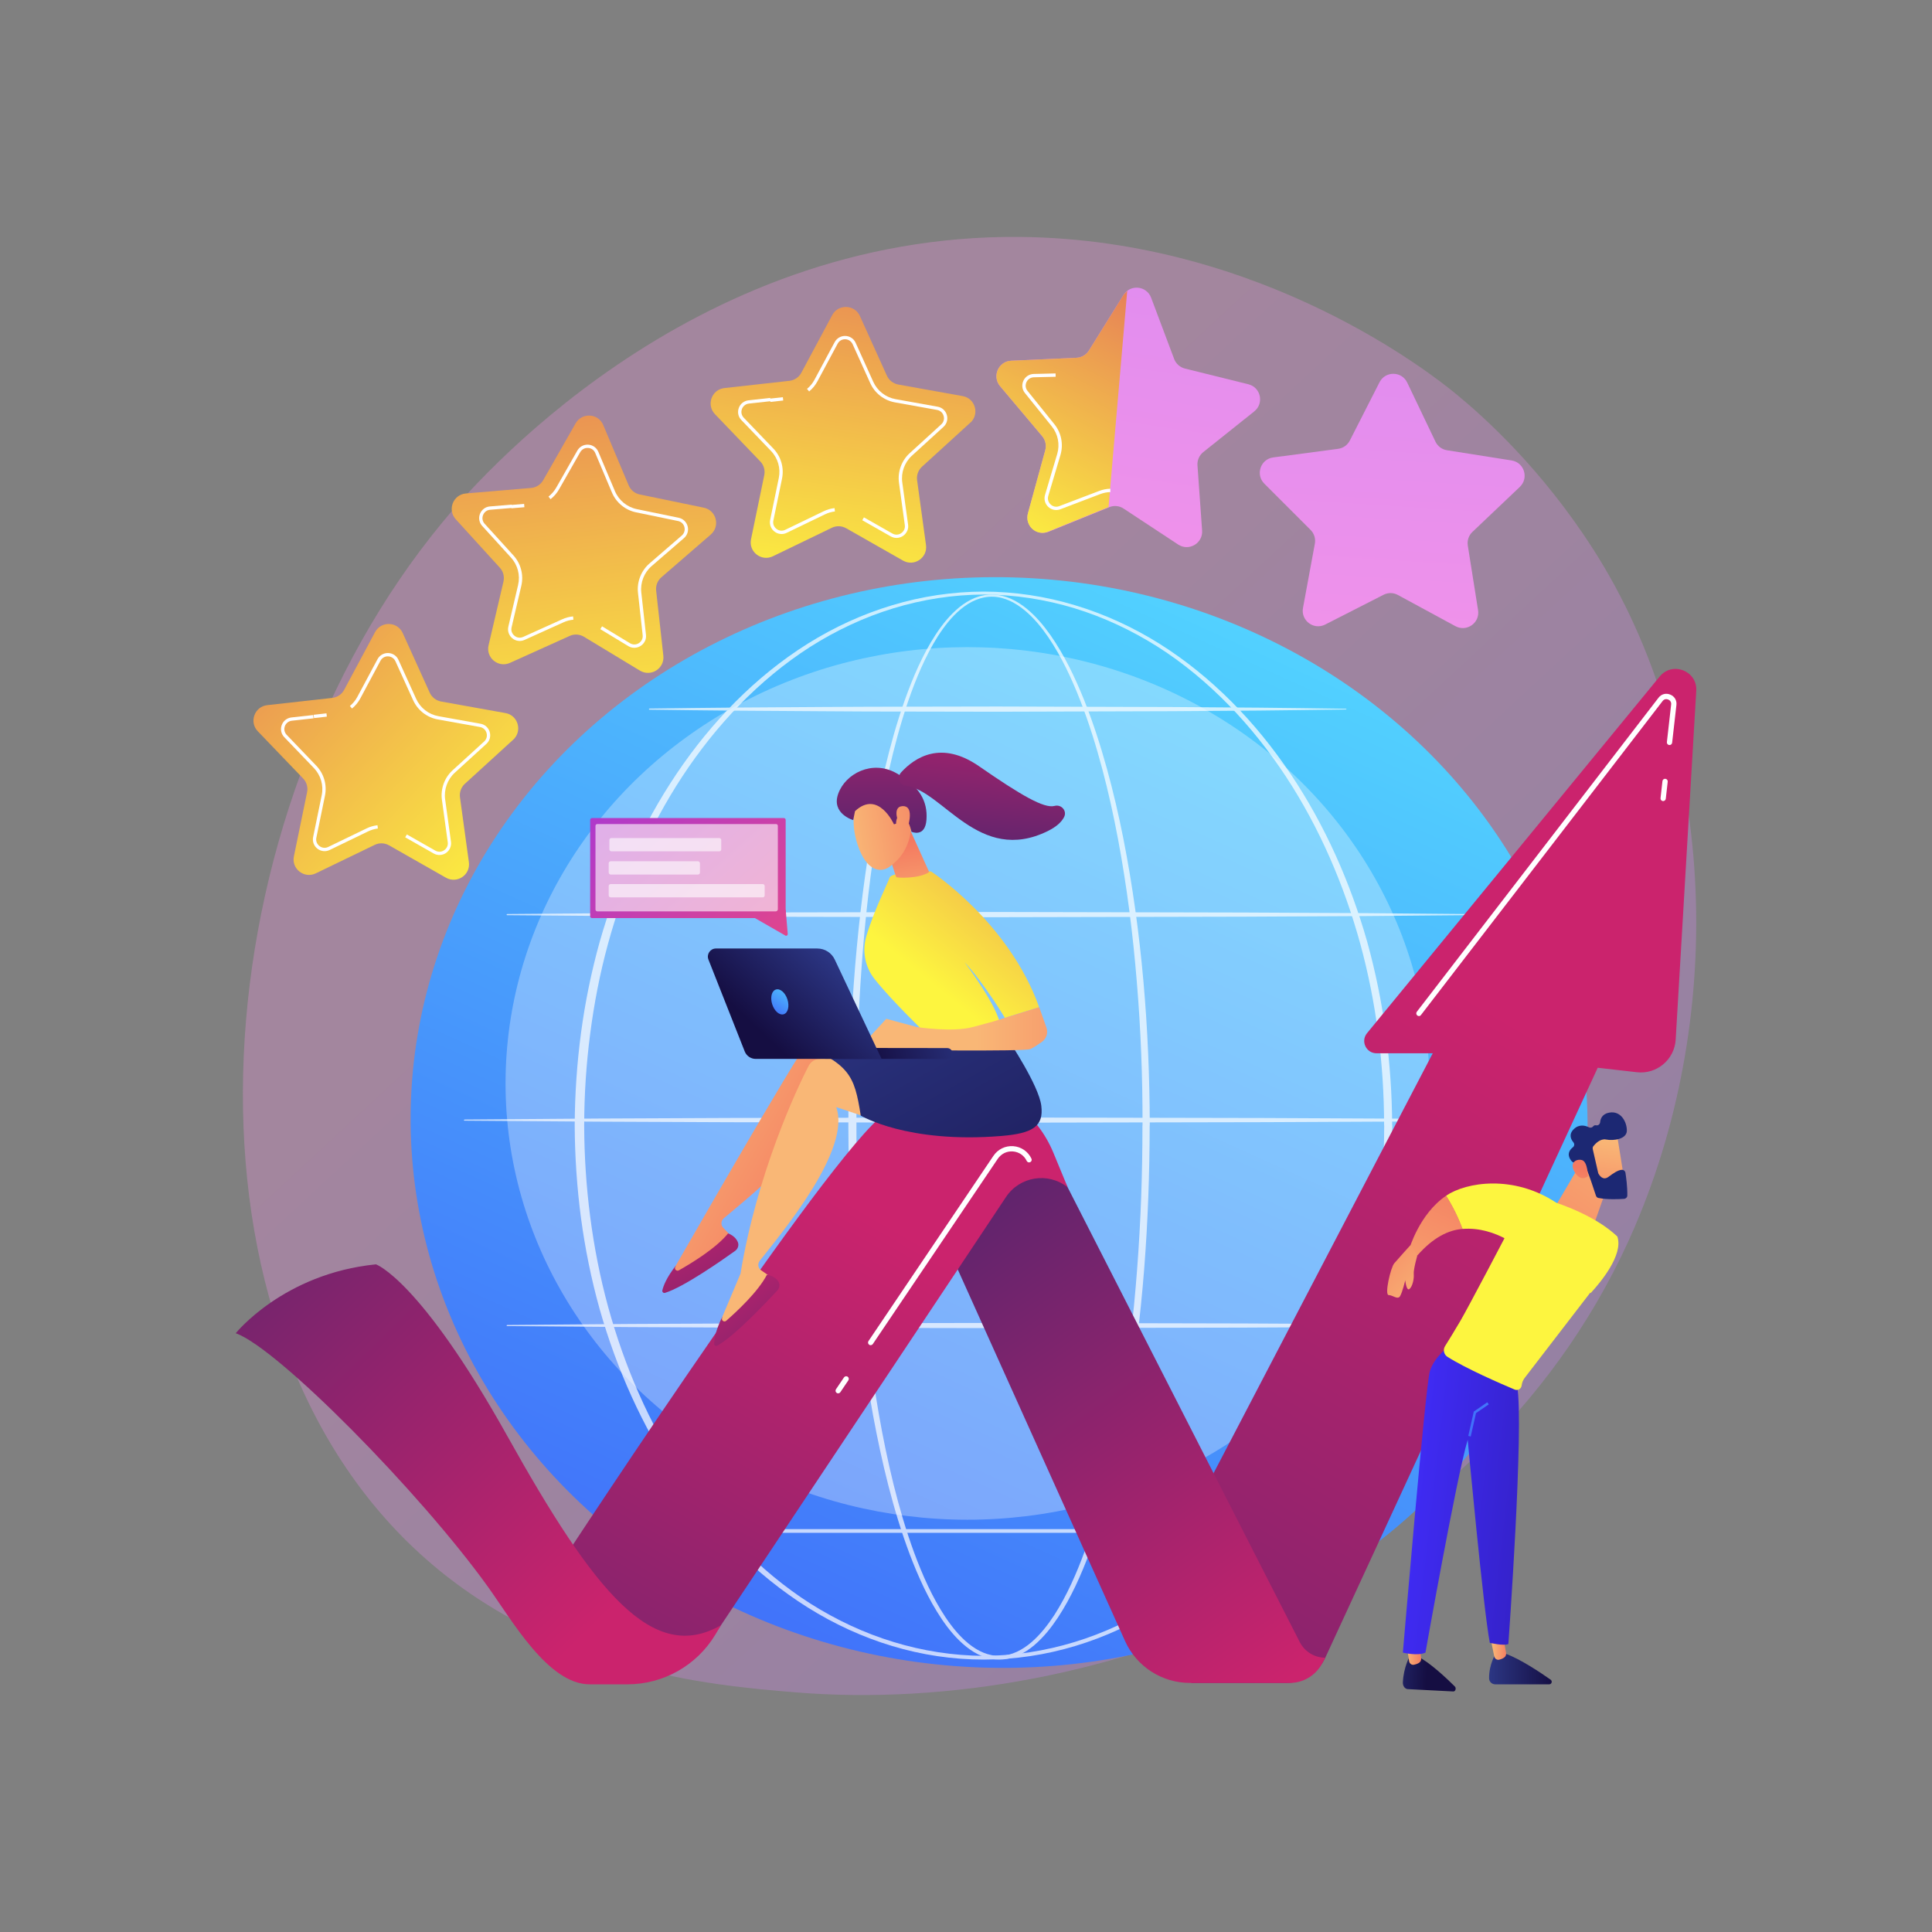 <?xml version="1.0" encoding="UTF-8"?>
<svg xmlns="http://www.w3.org/2000/svg" version="1.1" xmlns:xlink="http://www.w3.org/1999/xlink" viewBox="0 0 3710 3710">
  <rect x="0" y="0" width="3710" height="3710" fill="#808080" stroke="none"/>
  <defs>
    <style>
      .cls-1 {
        opacity: .7;
      }

      .cls-2 {
        fill: url(#linear-gradient-38);
      }

      .cls-2, .cls-3, .cls-4, .cls-5, .cls-6, .cls-7, .cls-8, .cls-9, .cls-10, .cls-11, .cls-12, .cls-13, .cls-14, .cls-15, .cls-16, .cls-17, .cls-18, .cls-19, .cls-20, .cls-21, .cls-22, .cls-23, .cls-24, .cls-25, .cls-26, .cls-27, .cls-28, .cls-29, .cls-30, .cls-31, .cls-32, .cls-33, .cls-34, .cls-35, .cls-36, .cls-37, .cls-38, .cls-39, .cls-40, .cls-41, .cls-42, .cls-43, .cls-44, .cls-45, .cls-46, .cls-47, .cls-48 {
        stroke-width: 0px;
      }

      .cls-3 {
        fill: url(#linear-gradient-12);
      }

      .cls-4 {
        mix-blend-mode: soft-light;
      }

      .cls-4, .cls-39, .cls-41, .cls-42 {
        fill: #fff;
      }

      .cls-5 {
        fill: url(#linear-gradient-17);
      }

      .cls-6 {
        fill: url(#linear-gradient-19);
      }

      .cls-7 {
        fill: url(#linear-gradient-33);
      }

      .cls-8 {
        fill: url(#linear-gradient-21);
      }

      .cls-9 {
        fill: url(#linear-gradient-6);
      }

      .cls-49 {
        isolation: isolate;
      }

      .cls-10 {
        fill: url(#linear-gradient-42);
      }

      .cls-11 {
        fill: url(#linear-gradient-15);
      }

      .cls-12 {
        fill: url(#linear-gradient-11);
      }

      .cls-13 {
        fill: url(#linear-gradient-5);
      }

      .cls-14 {
        fill: url(#linear-gradient-31);
      }

      .cls-15 {
        fill: url(#linear-gradient-34);
      }

      .cls-16 {
        fill: url(#linear-gradient-41);
      }

      .cls-17 {
        fill: url(#linear-gradient-40);
      }

      .cls-18 {
        fill: url(#linear-gradient-13);
      }

      .cls-19 {
        fill: url(#linear-gradient-23);
      }

      .cls-20 {
        fill: url(#linear-gradient-25);
      }

      .cls-21 {
        fill: url(#linear-gradient-43);
      }

      .cls-22 {
        fill: url(#linear-gradient-16);
      }

      .cls-23 {
        fill: url(#linear-gradient-22);
      }

      .cls-24 {
        fill: url(#linear-gradient-35);
      }

      .cls-25 {
        fill: url(#linear-gradient-32);
      }

      .cls-26 {
        fill: url(#linear-gradient-20);
      }

      .cls-27 {
        fill: url(#linear-gradient-14);
      }

      .cls-28 {
        fill: url(#linear-gradient-2);
      }

      .cls-29 {
        fill: url(#linear-gradient-7);
      }

      .cls-30 {
        fill: url(#linear-gradient-39);
      }

      .cls-31 {
        fill: url(#linear-gradient-3);
      }

      .cls-32 {
        fill: url(#linear-gradient-9);
      }

      .cls-33 {
        fill: url(#linear-gradient-27);
      }

      .cls-34 {
        fill: url(#linear-gradient-36);
      }

      .cls-35 {
        fill: url(#linear-gradient-8);
      }

      .cls-36 {
        fill: url(#linear-gradient-24);
      }

      .cls-37 {
        fill: url(#linear-gradient-26);
      }

      .cls-38 {
        fill: url(#linear-gradient-18);
      }

      .cls-39 {
        opacity: .3;
      }

      .cls-40 {
        fill: url(#linear-gradient-30);
      }

      .cls-41, .cls-50 {
        opacity: .6;
      }

      .cls-43 {
        fill: url(#linear-gradient-29);
      }

      .cls-51 {
        display: none;
      }

      .cls-44 {
        fill: url(#linear-gradient-28);
      }

      .cls-45 {
        fill: url(#linear-gradient-10);
      }

      .cls-46 {
        fill: url(#linear-gradient);
        opacity: .3;
      }

      .cls-47 {
        fill: url(#linear-gradient-4);
      }

      .cls-48 {
        fill: url(#linear-gradient-37);
      }
    </style>
    <linearGradient id="linear-gradient" x1="3427" y1="3619" x2="1369.4" y2="1398.1" gradientUnits="userSpaceOnUse">
      <stop offset="0" stop-color="#b37cff"/>
      <stop offset="1" stop-color="#f895e7"/>
    </linearGradient>
    <linearGradient id="linear-gradient-2" x1="2422.5" y1="1045.7" x2="1002.9" y2="4176.1" gradientTransform="translate(3988.7 144.4) rotate(87.5)" gradientUnits="userSpaceOnUse">
      <stop offset="0" stop-color="#53d8ff"/>
      <stop offset="1" stop-color="#3840f7"/>
    </linearGradient>
    <linearGradient id="linear-gradient-3" x1="977.4" y1="1713.3" x2="62.2" y2="839.7" gradientUnits="userSpaceOnUse">
      <stop offset="0" stop-color="#fdf53f"/>
      <stop offset="1" stop-color="#d93c65"/>
    </linearGradient>
    <linearGradient id="linear-gradient-4" x1="1181.7" y1="1490.3" x2="1022.2" y2="166" xlink:href="#linear-gradient-3"/>
    <linearGradient id="linear-gradient-5" x1="1566.4" y1="1163.2" x2="1718.9" y2="53.8" xlink:href="#linear-gradient-3"/>
    <linearGradient id="linear-gradient-6" x1="5045.6" y1="55.3" x2="3899.6" y2="2392.7" gradientTransform="translate(-1885 824.6) rotate(-22.5)" xlink:href="#linear-gradient"/>
    <linearGradient id="linear-gradient-7" x1="2940.8" y1="1984" x2="1651" y2="4158" gradientUnits="userSpaceOnUse">
      <stop offset="0" stop-color="#cb236d"/>
      <stop offset="1" stop-color="#4c246d"/>
    </linearGradient>
    <linearGradient id="linear-gradient-8" x1="2479.4" y1="3222" x2="1729.3" y2="2182.7" xlink:href="#linear-gradient-7"/>
    <linearGradient id="linear-gradient-9" x1="1722.6" y1="2360.1" x2="834.8" y2="3908" xlink:href="#linear-gradient-7"/>
    <linearGradient id="linear-gradient-10" x1="1168.6" y1="3096.5" x2="220.1" y2="2117.6" xlink:href="#linear-gradient-7"/>
    <linearGradient id="linear-gradient-11" x1="1130.2" y1="1729.8" x2="874.8" y2="2199" gradientTransform="translate(2253.1 258.6) rotate(6.6)" gradientUnits="userSpaceOnUse">
      <stop offset="0" stop-color="#f9b776"/>
      <stop offset="1" stop-color="#f47960"/>
    </linearGradient>
    <linearGradient id="linear-gradient-12" x1="-2608.2" y1="2296.2" x2="-2856.4" y2="2605.1" gradientTransform="translate(700.8 5458.8) rotate(165.7)" xlink:href="#linear-gradient-11"/>
    <linearGradient id="linear-gradient-13" x1="2637.4" y1="2674.4" x2="2504.4" y2="2839.9" gradientTransform="translate(505.5 5510.2) rotate(-7.9) scale(1 -1)" xlink:href="#linear-gradient-11"/>
    <linearGradient id="linear-gradient-14" x1="-798.8" y1="656.1" x2="11.4" y2="-54.9" gradientTransform="translate(700.8 5458.8) rotate(165.7)" xlink:href="#linear-gradient-3"/>
    <linearGradient id="linear-gradient-15" x1="930.6" y1="3172" x2="1050.9" y2="3172" gradientTransform="translate(1932.7 32) rotate(0)" gradientUnits="userSpaceOnUse">
      <stop offset="0" stop-color="#2b3582"/>
      <stop offset="1" stop-color="#150e42"/>
    </linearGradient>
    <linearGradient id="linear-gradient-16" x1="932.4" y1="3123.8" x2="963.3" y2="3123.8" gradientTransform="translate(1932.7 32) rotate(0)" xlink:href="#linear-gradient-11"/>
    <linearGradient id="linear-gradient-17" x1="1126.3" y1="3084.2" x2="1246.5" y2="3084.2" gradientTransform="translate(1912.2 -158.1) rotate(2.9) scale(.8 1.1)" xlink:href="#linear-gradient-15"/>
    <linearGradient id="linear-gradient-18" x1="784.1" y1="3054.6" x2="815" y2="3054.6" gradientTransform="translate(2072.4 75.1) rotate(2.9)" xlink:href="#linear-gradient-11"/>
    <linearGradient id="linear-gradient-19" x1="1406.7" y1="2060.5" x2="1617.6" y2="2060.5" gradientTransform="translate(1555.7 667.7) rotate(6.6)" gradientUnits="userSpaceOnUse">
      <stop offset="0" stop-color="#3f2bf3"/>
      <stop offset="1" stop-color="#3522cb"/>
    </linearGradient>
    <linearGradient id="linear-gradient-20" x1="3454.4" y1="2282.4" x2="2531.4" y2="2947.7" gradientTransform="matrix(1,0,0,1,0,0)" xlink:href="#linear-gradient-2"/>
    <linearGradient id="linear-gradient-21" x1="3259" y1="87.2" x2="4069.3" y2="-623.8" gradientTransform="translate(2253.1 258.6) rotate(6.6)" xlink:href="#linear-gradient-3"/>
    <linearGradient id="linear-gradient-22" x1="636.8" y1="4426.4" x2="530.6" y2="4567" gradientTransform="translate(406.9 -1393) rotate(-28.6)" xlink:href="#linear-gradient-11"/>
    <linearGradient id="linear-gradient-23" x1="6959.6" y1="237.3" x2="6707.9" y2="404.5" gradientTransform="translate(406.9 -1393) rotate(-28.6)" gradientUnits="userSpaceOnUse">
      <stop offset="0" stop-color="#8d55d1"/>
      <stop offset="1" stop-color="#1c2873"/>
    </linearGradient>
    <linearGradient id="linear-gradient-24" x1="481.2" y1="4537.7" x2="566.4" y2="4450.3" gradientTransform="translate(406.9 -1393) rotate(-28.6)" xlink:href="#linear-gradient-11"/>
    <linearGradient id="linear-gradient-25" x1="8073.7" y1="2094.4" x2="7712.5" y2="2300.6" gradientTransform="translate(9316.4) rotate(-180) scale(1 -1)" xlink:href="#linear-gradient-11"/>
    <linearGradient id="linear-gradient-26" x1="1077.1" y1="684.9" x2="1049.4" y2="1110.1" gradientTransform="translate(21.1 2161.1) rotate(-26.2)" xlink:href="#linear-gradient-7"/>
    <linearGradient id="linear-gradient-27" x1="8038.7" y1="2145.9" x2="9274.5" y2="1372.2" gradientTransform="translate(9316.4) rotate(-180) scale(1 -1)" xlink:href="#linear-gradient-11"/>
    <linearGradient id="linear-gradient-28" x1="1521.2" y1="184.6" x2="1493.5" y2="609.7" gradientTransform="translate(38.7 3191.1) rotate(-37.9)" xlink:href="#linear-gradient-7"/>
    <linearGradient id="linear-gradient-29" x1="-177.7" y1="1869.4" x2="-622.6" y2="2673.6" gradientTransform="translate(1484.7) rotate(-180) scale(1 -1)" xlink:href="#linear-gradient-15"/>
    <linearGradient id="linear-gradient-30" x1="1788.3" y1="1887.9" x2="2266.7" y2="1298.6" xlink:href="#linear-gradient-3"/>
    <linearGradient id="linear-gradient-31" x1="842.1" y1="1774.9" x2="817.6" y2="1617.4" gradientTransform="translate(919.9)" xlink:href="#linear-gradient-11"/>
    <linearGradient id="linear-gradient-32" x1="2251.7" y1="-569.4" x2="2410.3" y2="-461.7" gradientTransform="translate(399.1 3572.8) rotate(-43.7)" xlink:href="#linear-gradient-11"/>
    <linearGradient id="linear-gradient-33" x1="2528.5" y1="-771.7" x2="2262.5" y2="-495" gradientTransform="translate(399.1 3572.8) rotate(-43.7)" xlink:href="#linear-gradient-7"/>
    <linearGradient id="linear-gradient-34" x1="2261.3" y1="-583.4" x2="2419.8" y2="-475.7" gradientTransform="translate(399.1 3572.8) rotate(-43.7)" xlink:href="#linear-gradient-11"/>
    <linearGradient id="linear-gradient-35" x1="955.4" y1="1975.6" x2="1315.1" y2="1975.6" gradientTransform="translate(919.9)" xlink:href="#linear-gradient-11"/>
    <linearGradient id="linear-gradient-36" x1="2428.2" y1="-484.4" x2="2137.4" y2="-181.8" gradientTransform="translate(315.2 3172.5) rotate(-38.7)" xlink:href="#linear-gradient-7"/>
    <linearGradient id="linear-gradient-37" x1="879" y1="2072.4" x2="690.8" y2="2124" gradientTransform="translate(878.5 -55) rotate(-2.8)" xlink:href="#linear-gradient-15"/>
    <linearGradient id="linear-gradient-38" x1="684.1" y1="1849.9" x2="550.6" y2="1991" gradientTransform="translate(919.9)" xlink:href="#linear-gradient-15"/>
    <linearGradient id="linear-gradient-39" x1="603.4" y1="1885" x2="542.8" y2="1976.3" gradientTransform="translate(919.9)" xlink:href="#linear-gradient-2"/>
    <linearGradient id="linear-gradient-40" x1="4344.8" y1="-517.5" x2="3198.8" y2="1820" gradientTransform="translate(-1526.6 601.1) rotate(-17.5)" xlink:href="#linear-gradient"/>
    <linearGradient id="linear-gradient-41" x1="1918.7" y1="1045.7" x2="2313.9" y2="269.1" xlink:href="#linear-gradient-3"/>
    <linearGradient id="linear-gradient-42" x1="1147.1" y1="1468.4" x2="1560.7" y2="1940.7" gradientUnits="userSpaceOnUse">
      <stop offset="0" stop-color="#a737d5"/>
      <stop offset="1" stop-color="#ef497a"/>
    </linearGradient>
    <linearGradient id="linear-gradient-43" x1="1196.9" y1="1432.5" x2="1602.5" y2="1895.7" xlink:href="#linear-gradient-42"/>
  </defs>
  <g class="cls-49">
    <g id="Background" class="cls-51">
      <rect class="cls-42" width="3710" height="3710"/>
    </g>
    <g id="Illustration">
      <g>
        <path class="cls-46" d="M3140.3,2353.4c-282.7,660.8-1029,944.7-1613.8,896.3-159.7-13.2-480.9-39.8-731.7-277-481.7-455.5-407.5-1407.7,53.6-1968.3,59.4-72.2,470.4-555.9,1110.9-549.4,469,4.7,798.1,269.6,838.1,302.7,50.6,41.7,162.1,140.8,262.6,297.9,236.1,369.3,256.9,884.8,80.2,1297.8Z"/>
        <g>
          <ellipse class="cls-28" cx="1918.9" cy="2156.1" rx="1047.1" ry="1130.2" transform="translate(-319.2 3978.6) rotate(-87.5)"/>
          <ellipse class="cls-39" cx="1857.7" cy="2080.5" rx="886.9" ry="837.8"/>
          <g class="cls-1">
            <path class="cls-4" d="M2207.7,2161.1c-.3,184.7-12.9,369.7-45.5,551.8-8.2,45.5-17.8,90.7-29.2,135.6-11.4,44.8-24.6,89.2-40.7,132.7-16.3,43.3-35.2,86-60.8,125-12.9,19.4-27.5,37.9-45.6,53.2-9,7.6-18.9,14.3-29.9,19.2-10.9,4.9-22.8,8-34.9,8.2-12.1.4-24.1-2-35.2-6.5-11.1-4.4-21.3-10.9-30.5-18.2-18.5-14.8-33.5-33.1-46.6-52.4-26.1-38.7-45.2-81.4-61.7-124.6-16.3-43.4-29.7-87.7-41.2-132.5-11.5-44.8-21.1-90-29.5-135.5-16.6-90.9-27.9-182.8-35.5-274.8-7.6-92.1-11.4-184.5-11.8-276.9-.2-46.2,1-92.4,2.7-138.5,1.7-46.2,4.3-92.3,7.7-138.3,6.8-92.1,17-184,32.2-275.2,7.6-45.6,16.5-90.9,27.2-135.9,10.7-45,23.1-89.6,38.6-133.2,7.8-21.8,16.2-43.4,25.9-64.4,9.7-21.1,20.5-41.6,33.2-61.1,12.7-19.4,27.4-37.9,45.6-52.7,9.1-7.3,19.1-13.7,30.1-18.1,11-4.4,22.8-6.6,34.7-6.2,11.8.3,23.5,3.3,34.2,8,10.8,4.8,20.7,11.2,29.8,18.6,18.2,14.8,33.2,32.8,46.6,51.8,26.5,38.2,46.5,80.3,63.9,123.2,17.2,43,31.4,87,43.8,131.6,12.3,44.6,22.8,89.6,31.8,134.9,35.7,181.4,50.3,366.5,50.8,551.2ZM2194,2161.1c.2-92-3.3-184.1-11-275.8-7.5-91.7-19-183.1-36-273.6-8.5-45.2-18.4-90.2-30.2-134.6-11.8-44.4-25.5-88.4-42.1-131.2-16.7-42.7-36.1-84.7-61.9-122.6-12.9-18.8-27.5-36.7-45-51.2-8.8-7.2-18.3-13.6-28.5-18.3-10.3-4.6-21.3-7.7-32.6-7.9-11.2-.4-22.5,1.9-32.9,6.2-10.4,4.2-20,10.5-28.8,17.7-17.5,14.5-31.6,32.8-44,52-12.3,19.3-22.7,39.8-32.1,60.7-9.3,20.9-17.5,42.4-25,64.1-14.8,43.5-26.7,88-36.9,132.8-10.1,44.9-18.5,90.1-25.6,135.6-14.1,90.9-23.3,182.6-29.1,274.5-5.9,91.9-7.9,183.9-7.7,276-.2,92,2.8,184.1,9.7,275.8,6.9,91.8,17.5,183.3,33.3,273.9,7.9,45.3,17.2,90.4,28.2,135,11.1,44.6,24,88.8,39.8,131.8,15.9,42.9,34.6,85.2,59.8,123.3,12.7,18.9,27.1,36.8,44.6,51,8.7,7,18.2,13.1,28.5,17.3,10.2,4.2,21.2,6.5,32.3,6.1,11-.3,21.9-3.2,31.9-7.8,10.1-4.7,19.4-11,27.9-18.3,17.1-14.7,31.2-32.8,43.7-51.8,24.7-38.4,43.1-80.7,58.9-123.7,15.6-43.1,28.4-87.4,39.4-132,11-44.6,20.1-89.7,27.9-135,15.7-90.6,26.1-182.2,33.1-273.9,7-91.8,10.3-183.8,10.2-275.8Z"/>
            <path class="cls-4" d="M2673.6,2161.1c-.6,118.9-15.9,237.9-47.8,352.6-32.4,114.4-81.2,224.5-147.5,323.3-33.2,49.4-70.7,95.8-112.7,138-41.9,42.1-88.3,80-138.7,111.7-50.4,31.6-104.8,56.8-161.8,74-57,17.2-116.4,26.2-175.9,26.2-59.5,0-119-8.9-176-26.1-57-17.1-111.5-42.3-162-73.9-50.4-31.7-96.9-69.4-138.9-111.6-42-42.1-79.7-88.6-112.9-138-66.4-98.8-115.4-209-147.9-323.5-16-57.3-27.9-115.8-35.8-174.8-7.8-59-11.8-118.5-12.1-178,.3-59.5,4.3-119,12.2-178,7.9-59,19.9-117.5,35.9-174.8,32.6-114.4,81.6-224.5,148.1-323.2,33.2-49.3,70.9-95.7,112.9-137.8,42-42.1,88.4-79.8,138.8-111.4,50.4-31.5,104.9-56.5,161.8-73.6,56.9-17.2,116.3-26.1,175.7-26.2,59.4.1,118.8,9.1,175.6,26.3,56.9,17.1,111.3,42.2,161.7,73.7,50.3,31.6,96.7,69.4,138.7,111.5,42,42.1,79.5,88.5,112.7,137.8,66.3,98.7,115.2,208.7,147.7,323.1,31.9,114.6,47.3,233.6,48,352.5ZM2657.9,2161.1c-.2-117.6-14.8-235.3-45.8-348.8-31.2-113.3-78.2-222.7-142.8-321.1-32.3-49.1-69-95.5-110.1-137.6-41.1-42-86.5-80.1-136.2-111.7-49.7-31.4-103.4-56.7-159.8-73.9-56.3-17.1-115.1-26.1-173.9-26.3-58.9.2-117.6,9.3-173.9,26.5-56.3,17.2-110,42.5-159.6,74-49.6,31.7-95,69.7-136,111.8-41,42.1-77.7,88.5-109.9,137.6-64.5,98.4-111.4,207.7-142.4,321-15.5,56.7-26.7,114.5-34.2,172.8-7.6,58.3-11.4,117-11.5,175.8.2,58.8,4,117.5,11.6,175.7,7.6,58.2,18.9,116,34.4,172.7,31.1,113.2,78.1,222.5,142.6,320.8,32.3,49.1,68.9,95.4,109.9,137.4,41.1,42,86.4,80,136,111.6,49.7,31.4,103.3,56.6,159.5,73.7,56.2,17.2,114.8,26.3,173.6,26.6,58.8-.2,117.5-9.3,173.7-26.4,56.2-17.1,109.9-42.2,159.6-73.6,49.7-31.5,95.1-69.5,136.2-111.5,41.1-42.1,77.8-88.3,110.1-137.4,64.7-98.3,111.8-207.6,143-320.9,31.1-113.5,45.8-231.1,46.1-348.7Z"/>
            <path class="cls-4" d="M973.8,1755.2l235.6-1.9,235.6-1.1,471.1-.9,471.1,1,235.6,1.2,235.6,2.1c.4,0,.7.3.7.7,0,.4-.3.7-.7.7l-235.6,2.1-235.6,1.2-471.1,1-471.1-.9-235.6-1.1-235.6-1.9c-.6,0-1-.5-1-1,0-.6.5-1,1-1Z"/>
            <path class="cls-4" d="M1247.1,1360.6c55.7-.9,111.5-1.3,167.2-1.9l167.2-1.1c55.7-.5,111.5-.4,167.2-.6l167.2-.3,334.5,1,167.2,1.2c55.7.7,111.5,1.1,167.2,2.1.4,0,.7.3.7.7,0,.4-.3.7-.7.7-55.7.9-111.5,1.4-167.2,2.1l-167.2,1.2-334.5,1-167.2-.3c-55.7-.1-111.5,0-167.2-.6l-167.2-1.1c-55.7-.6-111.5-1-167.2-1.9-.6,0-1-.5-1-1,0-.6.5-1,1-1Z"/>
            <path class="cls-4" d="M891.9,2149.8l256-1.9,256-1.1,512.1-.9,512.1,1,256,1.2,256,2.1c.4,0,.7.3.7.7,0,.4-.3.7-.7.7l-256,2.1-256,1.2-512.1,1-512.1-.9-256-1.1-256-1.9c-.6,0-1-.5-1-1,0-.6.5-1,1-1Z"/>
            <path class="cls-4" d="M973.8,2544.3l235.6-1.9,235.6-1.1,471.1-.9,471.1,1,235.6,1.2,235.6,2.1c.4,0,.7.3.7.7,0,.4-.3.7-.7.7l-235.6,2.1-235.6,1.2-471.1,1-471.1-.9-235.6-1.1-235.6-1.9c-.6,0-1-.5-1-1,0-.6.5-1,1-1Z"/>
            <path class="cls-4" d="M2618.8,2943.5h-1338c-2,0-3.6-1.6-3.6-3.6s1.6-3.6,3.6-3.6h1338c2,0,3.6,1.6,3.6,3.6s-1.6,3.6-3.6,3.6Z"/>
          </g>
        </g>
        <g>
          <path class="cls-31" d="M985.5,1420.4l-92.8,84.7c-7.2,6.6-10.7,16.3-9.4,26l17.1,124.5c3.4,24.4-22.7,42-44.1,29.8l-109.2-62.1c-8.5-4.8-18.8-5.2-27.6-.9l-113.1,54.7c-22.1,10.7-47-8.6-42-32.7l25.3-123.1c2-9.6-.9-19.5-7.7-26.5l-87-90.6c-17-17.7-6.3-47.3,18.1-50.1l124.9-13.9c9.7-1.1,18.3-6.9,22.9-15.5l59.3-110.8c11.6-21.7,43.1-20.6,53.2,1.8l51.8,114.4c4,8.9,12.2,15.2,21.8,17l123.7,22.2c24.2,4.3,32.9,34.6,14.8,51.2Z"/>
          <path class="cls-42" d="M725.7,1591c-6.5.8-12.8,2.6-18.8,5.5l-73.8,35.7c-7.8,3.8-16.8,2.8-23.6-2.5-6.8-5.3-9.9-13.8-8.2-22.3l16.5-80.4c3.9-18.8-1.8-38.3-15.1-52.2l-56.8-59.2c-6-6.2-7.9-15.1-4.9-23.2,2.9-8.1,10.1-13.7,18.7-14.7l41.7-4.6.7,6.3-41.7,4.6c-6.2.7-11.2,4.7-13.4,10.5-2.1,5.9-.8,12.1,3.5,16.6l56.8,59.2c14.8,15.4,21,37,16.7,57.9l-16.5,80.4c-1.3,6.1.9,12.1,5.9,16,4.9,3.9,11.3,4.5,16.9,1.8l73.8-35.7c6.6-3.2,13.6-5.2,20.8-6l.7,6.3Z"/>
          <path class="cls-42" d="M864.3,1628.6c-1.7,3.7-4.4,7-7.9,9.4-7.1,4.8-16.2,5.2-23.7.9l-54.6-31,3.2-5.5,54.6,31c5.4,3.1,11.8,2.9,17-.7,5.2-3.5,7.8-9.3,6.9-15.5l-11.2-81.3c-2.9-20.9,4.9-42.5,20.5-56.7l60.6-55.3c4.6-4.2,6.3-10.4,4.6-16.4-1.7-6-6.5-10.3-12.6-11.4l-80.8-14.5c-21-3.8-38.8-17.6-47.6-37l-33.9-74.7c-2.6-5.7-7.9-9.2-14.1-9.5-6.3-.2-11.8,3-14.7,8.5l-38.7,72.3c-4,7.5-9.4,14-15.9,19.4l-4.1-4.9c5.9-4.9,10.7-10.8,14.3-17.5l38.7-72.3c4.1-7.6,11.9-12.1,20.6-11.9,8.6.3,16.2,5.3,19.7,13.2l33.9,74.7c7.9,17.5,24,30,42.9,33.4l80.8,14.5c8.5,1.5,15.2,7.6,17.6,15.9,2.4,8.3,0,17-6.5,22.9l-60.6,55.3c-14.1,12.8-21.1,32.3-18.5,51.1l11.2,81.3c.6,4.3,0,8.5-1.8,12.3Z"/>
          <rect class="cls-42" x="601.6" y="1371.7" width="24.8" height="6.4" transform="translate(-148.5 76.5) rotate(-6.4)"/>
        </g>
        <g>
          <path class="cls-47" d="M1365.1,1026.3l-95,82.2c-7.4,6.4-11.2,16-10.1,25.7l13.8,124.9c2.7,24.5-23.8,41.4-44.9,28.7l-107.5-65c-8.4-5.1-18.7-5.7-27.6-1.6l-114.5,51.7c-22.4,10.1-46.7-9.8-41.1-33.8l28.6-122.3c2.2-9.5-.4-19.5-7-26.7l-84.6-92.9c-16.6-18.2-5.1-47.5,19.4-49.6l125.2-10.6c9.7-.8,18.4-6.4,23.3-14.9l62.2-109.1c12.2-21.4,43.6-19.5,53.1,3.2l48.8,115.8c3.8,9,11.8,15.6,21.3,17.5l123,25.4c24.1,5,32,35.4,13.4,51.5Z"/>
          <path class="cls-42" d="M1101,1190c-6.5.6-12.9,2.2-18.9,5l-74.8,33.8c-7.9,3.6-16.9,2.4-23.5-3.1-6.7-5.5-9.6-14.1-7.6-22.5l18.7-79.9c4.4-18.7-.7-38.4-13.7-52.6l-55.2-60.7c-5.8-6.4-7.5-15.3-4.3-23.3,3.2-8,10.4-13.5,19-14.2l41.8-3.5.5,6.4-41.8,3.5c-6.3.5-11.3,4.4-13.6,10.2-2.3,5.8-1.1,12.1,3.1,16.7l55.2,60.7c14.4,15.8,20,37.6,15.2,58.3l-18.7,79.9c-1.4,6.1.6,12.1,5.5,16.1,4.8,4,11.1,4.8,16.9,2.2l74.8-33.8c6.6-3,13.7-4.9,20.9-5.5l.6,6.4Z"/>
          <path class="cls-42" d="M1238.4,1231.2c-1.8,3.7-4.6,6.9-8.2,9.2-7.3,4.6-16.4,4.8-23.7.3l-53.7-32.5,3.3-5.5,53.7,32.5c5.4,3.2,11.7,3.2,17-.2,5.3-3.4,8-9.1,7.3-15.3l-9-81.5c-2.3-20.9,6.1-42.3,22-56.1l62.1-53.7c4.7-4.1,6.6-10.2,5.1-16.2-1.6-6.1-6.2-10.5-12.3-11.7l-80.4-16.6c-20.9-4.3-38.3-18.6-46.6-38.3l-31.9-75.6c-2.4-5.8-7.6-9.5-13.9-9.8-6.3-.4-11.8,2.7-15,8.1l-40.6,71.3c-4.2,7.4-9.7,13.8-16.4,19l-3.9-5c6-4.7,11-10.5,14.8-17.1l40.6-71.3c4.3-7.5,12.3-11.8,20.9-11.3,8.6.5,16,5.8,19.4,13.7l31.9,75.6c7.5,17.7,23.2,30.6,42,34.5l80.4,16.6c8.4,1.7,15,8,17.2,16.4,2.2,8.3-.5,17-7.1,22.7l-62.1,53.7c-14.4,12.4-21.9,31.7-19.8,50.6l9,81.5c.5,4.3-.3,8.5-2.1,12.3Z"/>
          <rect class="cls-42" x="982.6" y="967.8" width="24.8" height="6.4" transform="translate(-78.4 87.5) rotate(-4.8)"/>
        </g>
        <g>
          <path class="cls-13" d="M1863.3,811.6l-92.8,84.6c-7.2,6.6-10.7,16.3-9.4,26l17.1,124.5c3.3,24.4-22.7,42-44.1,29.8l-109.2-62.1c-8.5-4.8-18.8-5.2-27.6-.9l-113.1,54.7c-22.1,10.7-47-8.6-42-32.7l25.4-123c2-9.6-.9-19.5-7.7-26.5l-87-90.7c-17-17.8-6.3-47.3,18.1-50.1l124.9-13.9c9.7-1.1,18.3-6.9,22.9-15.5l59.3-110.7c11.6-21.7,43.1-20.6,53.2,1.8l51.8,114.5c4,8.9,12.2,15.2,21.8,17l123.7,22.2c24.2,4.3,32.9,34.6,14.7,51.2Z"/>
          <path class="cls-42" d="M1603.4,982.1c-6.5.8-12.8,2.6-18.8,5.4l-73.9,35.7c-7.8,3.8-16.8,2.8-23.6-2.5-6.8-5.3-9.9-13.8-8.2-22.3l16.6-80.4c3.9-18.8-1.7-38.3-15.1-52.2l-56.8-59.2c-6-6.2-7.9-15.1-4.9-23.2,2.9-8.1,10.1-13.7,18.7-14.7l41.7-4.6.7,6.3-41.7,4.6c-6.2.7-11.2,4.7-13.4,10.5-2.1,5.9-.8,12.1,3.5,16.6l56.8,59.2c14.8,15.4,21,37,16.7,57.9l-16.6,80.4c-1.3,6.1.9,12.1,5.9,16,4.9,3.9,11.3,4.5,16.9,1.8l73.9-35.7c6.6-3.2,13.6-5.2,20.8-6l.7,6.3Z"/>
          <path class="cls-42" d="M1742,1019.7c-1.7,3.7-4.4,7-7.9,9.4-7.1,4.8-16.2,5.2-23.7.9l-54.6-31,3.2-5.5,54.6,31c5.4,3.1,11.8,2.9,17-.7,5.2-3.5,7.8-9.3,6.9-15.5l-11.2-81.3c-2.9-20.9,4.9-42.5,20.5-56.7l60.6-55.3c4.6-4.2,6.4-10.4,4.6-16.4-1.7-6-6.5-10.3-12.6-11.4l-80.8-14.5c-21-3.8-38.8-17.6-47.5-37l-33.8-74.7c-2.6-5.7-7.9-9.3-14.1-9.5-6.3-.2-11.8,3-14.7,8.5l-38.8,72.3c-4,7.5-9.4,14-15.9,19.4l-4.1-4.9c5.9-4.9,10.7-10.7,14.3-17.5l38.8-72.3c4.1-7.6,12-12.1,20.6-11.9,8.6.3,16.2,5.3,19.7,13.2l33.8,74.8c7.9,17.5,23.9,30,42.9,33.4l80.8,14.5c8.5,1.5,15.2,7.6,17.6,15.9,2.4,8.3,0,17-6.5,22.9l-60.6,55.3c-14.1,12.8-21.1,32.3-18.5,51.1l11.2,81.3c.6,4.3,0,8.5-1.8,12.3Z"/>
          <rect class="cls-42" x="1479.4" y="762.8" width="24.8" height="6.4" transform="translate(-75.5 169.6) rotate(-6.3)"/>
        </g>
        <path class="cls-9" d="M2918.6,934.9l-91.1,86.5c-7.1,6.7-10.4,16.5-8.9,26.2l19.7,124.1c3.9,24.3-21.8,42.5-43.5,30.7l-110.5-59.9c-8.6-4.7-18.9-4.8-27.6-.3l-111.9,57.1c-21.9,11.2-47.1-7.6-42.7-31.8l22.8-123.5c1.8-9.6-1.3-19.5-8.2-26.4l-88.8-88.8c-17.4-17.4-7.3-47.2,17.1-50.4l124.5-16.5c9.7-1.3,18.1-7.2,22.6-16l57-111.9c11.2-21.9,42.6-21.5,53.2.7l54.2,113.4c4.2,8.8,12.5,15,22.1,16.5l124.1,19.6c24.3,3.8,33.6,33.9,15.8,50.8Z"/>
        <g>
          <path class="cls-29" d="M2224,3032.8l527.3-1010.2h-108c-19.9,0-30.9-23.2-18.2-38.6l562-684.9c24.4-29.7,72.5-10.9,70.2,27.5l-39.5,669.8c-2.3,38.3-36.3,66.9-74.4,62.6l-75.3-8.6-523.2,1133c-13.6,29.5-43.1,48.4-75.6,48.4h-181.3l-63.8-198.9Z"/>
          <path class="cls-35" d="M1788.1,2324.3l372.3,826.9c22,49,70.8,80.5,124.5,80.5h191.9c25.5,0,48.9-13.8,61.3-36.1l6.8-12.3h0c-20.6,0-39.5-11.6-48.9-29.9l-496-971.8-211.9,142.7Z"/>
          <path class="cls-32" d="M2050,2279.8h0c-37.3-29.5-91.9-20.8-118.2,18.8l-547.3,822.3c-43.8,65.9-117.7,105.4-196.8,105.4h-77l-62.7-180.6s508.8-780.2,640-898.2c0,0,130.6-117.7,259.4-28.7,34,23.5,59.9,57.1,75.6,95.3l27.1,65.6Z"/>
          <path class="cls-45" d="M452.7,2560.2s91.6-114.5,269.2-132.3c0,0,84.3,28.7,252.3,329.7,168,301,279.5,438.3,410.3,363.3l-10.8,18c-35.7,59.3-99.8,95.5-169,95.5h-72.4c-79.7,0-148.9-122.7-195.4-187.4-130.7-181.8-403.9-458.6-484.2-486.8Z"/>
          <path class="cls-42" d="M3193.8,1538.3c-.2,0-.4,0-.6,0-2.8-.3-4.8-2.8-4.5-5.6l3.7-32.7c.3-2.8,2.8-4.8,5.6-4.5,2.8.3,4.8,2.8,4.5,5.6l-3.7,32.7c-.3,2.6-2.5,4.5-5,4.5Z"/>
          <path class="cls-42" d="M2724.7,1951.1c-1.1,0-2.2-.3-3.1-1.1-2.2-1.7-2.6-4.9-.9-7.1l464.1-603c5.4-7.1,14.3-9.5,22.5-6.1,8.3,3.3,13,11.2,11.9,20.1l-8.2,72.3c-.3,2.8-2.8,4.8-5.6,4.5-2.8-.3-4.8-2.8-4.5-5.6l8.2-72.3c.6-5.1-2.6-8.3-5.7-9.5-3.1-1.3-7.6-1.2-10.7,2.9l-464.1,603c-1,1.3-2.5,2-4,2Z"/>
          <path class="cls-42" d="M1671.9,2583.2c-1,0-2-.3-2.8-.9-2.3-1.6-2.9-4.7-1.4-7l240-355.8c8.6-12.7,22.9-19.6,38.1-18.5,15.3,1.2,28.3,10.1,34.9,24,1.2,2.5.1,5.5-2.4,6.7-2.5,1.2-5.6.1-6.7-2.4-5-10.5-14.9-17.3-26.5-18.2-11.6-.9-22.4,4.4-29,14l-240,355.8c-1,1.5-2.6,2.2-4.2,2.2Z"/>
          <path class="cls-42" d="M1609.5,2675.7c-1,0-2-.3-2.8-.9-2.3-1.6-2.9-4.7-1.4-7l15.4-22.8c1.6-2.3,4.7-2.9,7-1.4,2.3,1.6,2.9,4.7,1.4,7l-15.4,22.8c-1,1.5-2.6,2.2-4.2,2.2Z"/>
        </g>
        <g>
          <path class="cls-12" d="M3038.7,2228.3l-50.3,85.6s42.5,28.4,75.2,29.5l26.4-74.9-51.2-40.2Z"/>
          <g>
            <path class="cls-3" d="M2706.1,2398.7l15.4,12.4c30.7-35.1,60.3-49.1,86.9-51.2-8-21.9-18.5-43.2-31.5-63.7-51.6,35-70.8,102.5-70.8,102.5Z"/>
            <path class="cls-18" d="M2708.7,2390.8s-24.2,26.7-31.3,35.1c-7.1,8.4-19.1,60.8-10.8,61,8.3.2,17.5,9.8,22.1,1.8,4.6-8.1,9.8-30.2,9.8-30.2,0,0,2.1,21.4,8,16.8,5.9-4.7,9.1-19.6,8.3-28.6-.8-9.1,6.8-35.5,6.8-35.5l-12.8-20.2Z"/>
            <path class="cls-27" d="M2808.4,2359.9c66.5-5.3,117.3,42.6,117.3,42.6,7.3,4.7,12.1,29.8,20.4,33.2-24.3-28.4,32.3-101.7,42.2-126.2-81.7-54-172.4-39.8-211.4-13.4,13,20.6,23.4,41.8,31.5,63.7Z"/>
          </g>
          <g>
            <path class="cls-11" d="M2872,3175.9s-12.8,19.8-12.5,47c0,6.4,5.4,11.5,11.8,11.5h103.5c4.8.1,6.8-6.1,2.9-8.9-19.6-13.8-58-39.5-85.8-49.6h-19.8Z"/>
            <path class="cls-22" d="M2861.4,3141.8l8,39c.9,4.4,5.2,7.3,9.5,6.3,2.6-.6,5.8-1.7,9.1-3.8,3.2-2,4.8-5.7,4.1-9.4l-8.3-47.3-22.5,15.1Z"/>
          </g>
          <g>
            <path class="cls-5" d="M2707.1,3180.6s-11.9,20.8-13.2,50.1c-.3,6.9,4,12.6,9.4,12.9l87.5,4.5c4.1.2,6.1-6.4,2.9-9.6-15.8-15.7-46.9-45-69.9-57l-16.7-.9Z"/>
            <path class="cls-38" d="M2699.9,3150.6l6,39.4c.7,4.4,4.8,7.6,9.2,6.8,2.7-.5,5.8-1.4,9.3-3.3,3.3-1.8,5.1-5.5,4.6-9.2l-5.9-47.6-23.2,14Z"/>
          </g>
          <path class="cls-6" d="M2784.9,2583.2s-30.6,21.3-39.2,50.1c-8.6,28.8-51.8,540.2-51.8,540.2,0,0,28.1,7,43.4,0,0,0,59.9-338.3,81.1-408.6,0,0,30.5,329.5,42.5,389.8,0,0,26.4,6.3,35.6,2.3,0,0,30.5-419.1,16.8-495.8l-128.3-78Z"/>
          <polygon class="cls-26" points="2824.2 2758.5 2819.5 2757.4 2830.1 2710.6 2856 2692.8 2858.8 2696.8 2834.4 2713.5 2824.2 2758.5"/>
          <path class="cls-8" d="M3105.7,2374.4c-39.4-37.3-100.8-60.4-138.9-71.9-19.5-5.9-40.3,2.9-49.6,21-26.8,52.5-98.8,188.9-112.4,212.2-11.2,19.1-22.6,37.7-29.9,49.3-4.3,6.9-2.3,16.1,4.6,20.5,36,22.8,102.3,51.6,129.2,62.9,5.9,2.5,12.5-1.4,13.3-7.8.6-5.4,2.7-10.6,6-14.9l125.8-163.5c.2.3.4.6.7.9,17.9-19.3,63.7-73.5,51.2-108.7Z"/>
          <g>
            <path class="cls-23" d="M3104.6,2176.9c.7,1.2,15,92.7,15,92.7l-52.4,7.1-26.4-84.7s52.7-35.7,63.9-15.1Z"/>
            <path class="cls-19" d="M3058.5,2206.4l10.4,45.7c.1.6.3,1.1.6,1.7,1.8,3.2,8.6,13.9,19.1,6.2,9.5-7,18.3-13.2,25.8-13.6,3.4-.2,6.3,2.2,6.9,5.5,1.3,8.3,3.9,27.1,3.6,43.8,0,3.4-2.7,6.1-6.1,6.4-10.2.7-31.7,1.7-49.1-1.6-2.4-.4-4.3-2.1-5-4.4-3.6-11.2-14.8-45.1-19.3-54-4.3-8.4-17-9.7-22.4-9.8-1.8,0-3.4-.8-4.6-2.1-4.2-4.6-11.9-16.1,2.1-27.2,2.9-2.3,3.3-6.5.9-9.4-4.8-5.7-9.5-15.3.7-25.3,10.4-10.2,22.2-7,29.2-3.5,2.8,1.4,6.2.5,8.2-2,1.1-1.4,2.8-2.4,5.6-1.9,3.7.8,7.2-2,7.6-5.8.7-7.2,4.3-16.1,17.3-18.5,23-4.4,34.4,18.7,34,34.9-.5,16.2-25.7,19.5-40,16.7-10.9-2.1-20.3,7.8-24.2,12.7-1.2,1.5-1.7,3.6-1.2,5.5Z"/>
            <path class="cls-36" d="M3049.3,2258.6s-.4-28.3-11.8-31c-11.4-2.7-23.8,5.5-14.1,22.5,12.1,21.1,25.9,8.5,25.9,8.5Z"/>
          </g>
        </g>
        <g>
          <path class="cls-20" d="M1297.6,2430.5c.4-.2,229.5-401.4,260.5-439.1,5.2-6.3,13.3-9.6,21.4-8.6l63.9,7.6,75.1,162.5-125.1-72.9c12.4,85.6-148.4,212.9-203.5,259.4-5.6,4.7-6.1,13.2-1,18.4l22,23c-36.1,36.6-77.8,60.2-124.9,71l11.6-21.4Z"/>
          <path class="cls-37" d="M1398.2,2368.5s14,4.5,18.8,17.1c2.3,6-.2,12.8-5.4,16.5-23.1,16.6-99.4,70.1-134.7,80.6-2.9.9-5.6-1.8-5-4.7,1.8-8.2,7.7-24.5,26.5-48.4l-1.7,3.4c-2.1,4.3,2.6,8.8,6.8,6.5,23.6-13.3,71.5-42.4,94.6-70.9Z"/>
          <path class="cls-33" d="M1386.9,2529c.4-.2,34.8-83.1,35.1-83.3,31.5-191.9,108.4-356.2,131.1-399.4,3.8-7.3,11.1-12.1,19.2-12.8l64.2-5.5,106.5,143.9-137.3-46c29.5,81.4-102.2,238.5-146.8,295.2-4.5,5.7-3.3,14.1,2.8,18.3l26.2,18.1c-28,43.2-64.1,74.7-107.9,94.8l7-23.3Z"/>
          <path class="cls-44" d="M1472.8,2447.9s14.7,1.6,21.9,12.9c3.4,5.4,2.4,12.5-1.9,17.2-19.3,20.9-83.2,88.8-115.6,106.1-2.7,1.4-5.9-.6-5.8-3.6.1-8.4,2.5-25.6,16.1-52.8l-1,3.7c-1.2,4.7,4.3,8.1,7.9,5,20.4-17.8,61.5-56,78.3-88.5Z"/>
          <path class="cls-43" d="M1936.8,1997.7s58,86.3,62.8,125.7c4.8,39.4-16,53-76.8,58-180.8,14.9-269.9-39.2-269.9-39.2-12.4-78.9-21.2-98.9-124.5-141.8,0,0,130.6,10.4,156.9.2,26.3-10.2,251.4-2.9,251.4-2.9Z"/>
          <g>
            <path class="cls-40" d="M1779.8,1986.3s-67.6-64.4-100.9-107c-18-23-23.6-53.4-15.3-81.4,15.2-51.2,42.2-104.2,44.6-112.4,3.8-12.6,79.6-12.1,79.6-12.1,0,0,149.1,96.8,207.7,260.7l-65.8,20.5s-38.9-65.3-77.4-106.9c0,0,66.6,87.9,68.9,123.9l-141.5,14.6Z"/>
            <path class="cls-14" d="M1699.1,1614.8c.8,2.6,20.6,68.2,22.1,69.6,1.5,1.4,43.4,3.6,63.1-9.8l-40.2-88.9-45,29.2Z"/>
            <path class="cls-25" d="M1644.7,1541.1s-14.1,32.5,2.5,82c16.5,49.5,43.6,53.8,60.7,41.5,17.1-12.2,39.3-34.1,42.1-78.9,2.8-44.8-85.9-85.8-105.3-44.6Z"/>
            <path class="cls-7" d="M1716.6,1582.8s-29.9-66.9-74.7-25.2l-3.5,17.2s-42.7-12.2-28.7-50.8c14-38.7,65-64.9,110.7-39.8,45.6,25.1,61.2,54.6,58.7,89.8-2.5,35.2-28.8,23.2-28.8,23.2,0,0-5.1-25.9-17.5-30.5-12.4-4.6-12.1,15-12.1,15l-4.1,1.2Z"/>
            <path class="cls-15" d="M1726.9,1583.6s-15.6-34.3,6.2-35.6c21.8-1.2,12.9,33.1,8.6,45.6l-14.8-10Z"/>
            <path class="cls-24" d="M1651.1,2011.7l50.8-55.3,58.7,15.8s68.4,10.6,107.5,0l39.1-10.6,88.4-27.5,13.9,39.3c3.5,10,0,21-8.6,27.2-7.7,5.4-16.6,11.4-22.3,13.9-11.6,5.1-268.3,1.6-268.3,1.6l-59.2-4.3Z"/>
            <path class="cls-34" d="M1739.2,1508.9c-12.2-1.5-17.1-16.6-8.8-25.7,26.8-29.3,77.4-61.8,149.5-11.9,81.2,56.2,125.2,81.6,145.1,76.3,13.1-3.5,24.5,9.5,18.3,21.5-4.6,8.9-13.9,18.2-31.1,26.7-132.8,65.5-201.4-78.2-273-87Z"/>
          </g>
          <g>
            <path class="cls-48" d="M1819.2,2033.5c-.2,0-.4,0-.5,0l-233.6-.3c-5.8,0-10.5-4.7-10.4-10.5,0-5.8,4.7-10.5,10.5-10.4l233.6.3c5.8,0,10.5,4.7,10.4,10.5,0,5.6-4.4,10.2-9.9,10.4Z"/>
            <path class="cls-2" d="M1375,1821.4h194.5c14.4,0,27.4,8.3,33.5,21.3l89.9,190.7h-241.8c-9.2,0-17.6-5.7-21-14.3l-69.7-176.5c-4-10.2,3.5-21.2,14.4-21.2Z"/>
            <path class="cls-30" d="M1512.1,1919.2c4.2,13.1,1.1,25.8-7,28.4-8.1,2.6-18-5.9-22.2-19-4.2-13.1-1.1-25.8,7-28.4,8.1-2.6,18,5.9,22.2,19Z"/>
          </g>
        </g>
        <g>
          <path class="cls-17" d="M2408.8,789.8l-98.2,78.4c-7.6,6.1-11.8,15.6-11.1,25.3l8.9,125.3c1.7,24.5-25.4,40.4-45.9,26.9l-104.9-69.1c-8.2-5.4-18.4-6.4-27.5-2.7l-116.4,47.2c-22.8,9.2-46.3-11.7-39.8-35.4l33.3-121.1c2.6-9.4.4-19.5-5.9-27l-80.9-96.1c-15.8-18.8-3.2-47.6,21.4-48.8l125.5-5.7c9.8-.4,18.7-5.7,23.8-14l66.4-106.6c13-20.9,44.3-17.8,53,5.3l44.2,117.6c3.4,9.1,11.2,16,20.6,18.4l121.9,30.2c23.9,5.9,30.6,36.7,11.4,52Z"/>
          <path class="cls-16" d="M2164.7,557.4c-.2,2.5-4.9,5.3-7.3,9l-66.3,106.6c-5.2,8.3-14,13.5-23.8,14l-125.5,5.7c-24.6,1.1-37.2,29.9-21.4,48.8l80.9,96.1c6.3,7.5,8.5,17.6,5.9,27l-33.3,121.1c-6.5,23.7,15.9,44.5,38.7,35.3l116.1-47.2,36-416.4Z"/>
          <path class="cls-42" d="M2132.2,944.9c-6.6.2-13,1.5-19.2,3.8l-76.7,29.2c-8.1,3.1-17,1.3-23.3-4.5-6.3-5.9-8.7-14.6-6.3-22.9l23.4-78.6c5.5-18.4,1.6-38.4-10.5-53.3l-51.5-63.9c-5.4-6.7-6.5-15.7-2.9-23.6,3.6-7.8,11.2-12.8,19.9-13l41.9-1,.2,6.4-41.9,1c-6.3.2-11.6,3.7-14.2,9.3-2.6,5.7-1.9,12,2.1,16.9l51.5,63.9c13.4,16.6,17.7,38.7,11.7,59.1l-23.4,78.6c-1.8,6-.1,12.1,4.5,16.4,4.6,4.3,10.8,5.5,16.7,3.2l76.7-29.2c6.8-2.6,14-4,21.2-4.2l.2,6.4Z"/>
        </g>
        <g>
          <g>
            <path class="cls-10" d="M1136.8,1570.9h368.4c2,0,3.5,1.6,3.5,3.5v188.6h-371.9c-2,0-3.5-1.6-3.5-3.5v-185.1c0-2,1.6-3.5,3.5-3.5Z"/>
            <path class="cls-21" d="M1449.9,1763.1l57.3,32.9c2.1,2.1,5.7.5,5.5-2.5l-4-46.5-58.8,16.1Z"/>
          </g>
          <g class="cls-50">
            <path class="cls-42" d="M1147,1582.4h343.2c2,0,3.5,1.6,3.5,3.5v160.1c0,2.3-1.9,4.1-4.1,4.1h-342.6c-2,0-3.5-1.6-3.5-3.5v-160.7c0-2,1.6-3.5,3.5-3.5Z"/>
          </g>
          <g>
            <path class="cls-41" d="M1172.6,1697.7h292.1c2,0,3.7,1.6,3.7,3.7v18.1c0,2-1.6,3.7-3.7,3.7h-292.1c-2,0-3.7-1.6-3.7-3.7v-18.1c0-2,1.6-3.7,3.7-3.7Z"/>
            <rect class="cls-41" x="1170.2" y="1609.3" width="214.8" height="25.5" rx="3.7" ry="3.7"/>
            <rect class="cls-41" x="1168.9" y="1653.9" width="175.2" height="25.5" rx="3.7" ry="3.7"/>
          </g>
        </g>
      </g>
    </g>
  </g>
</svg>